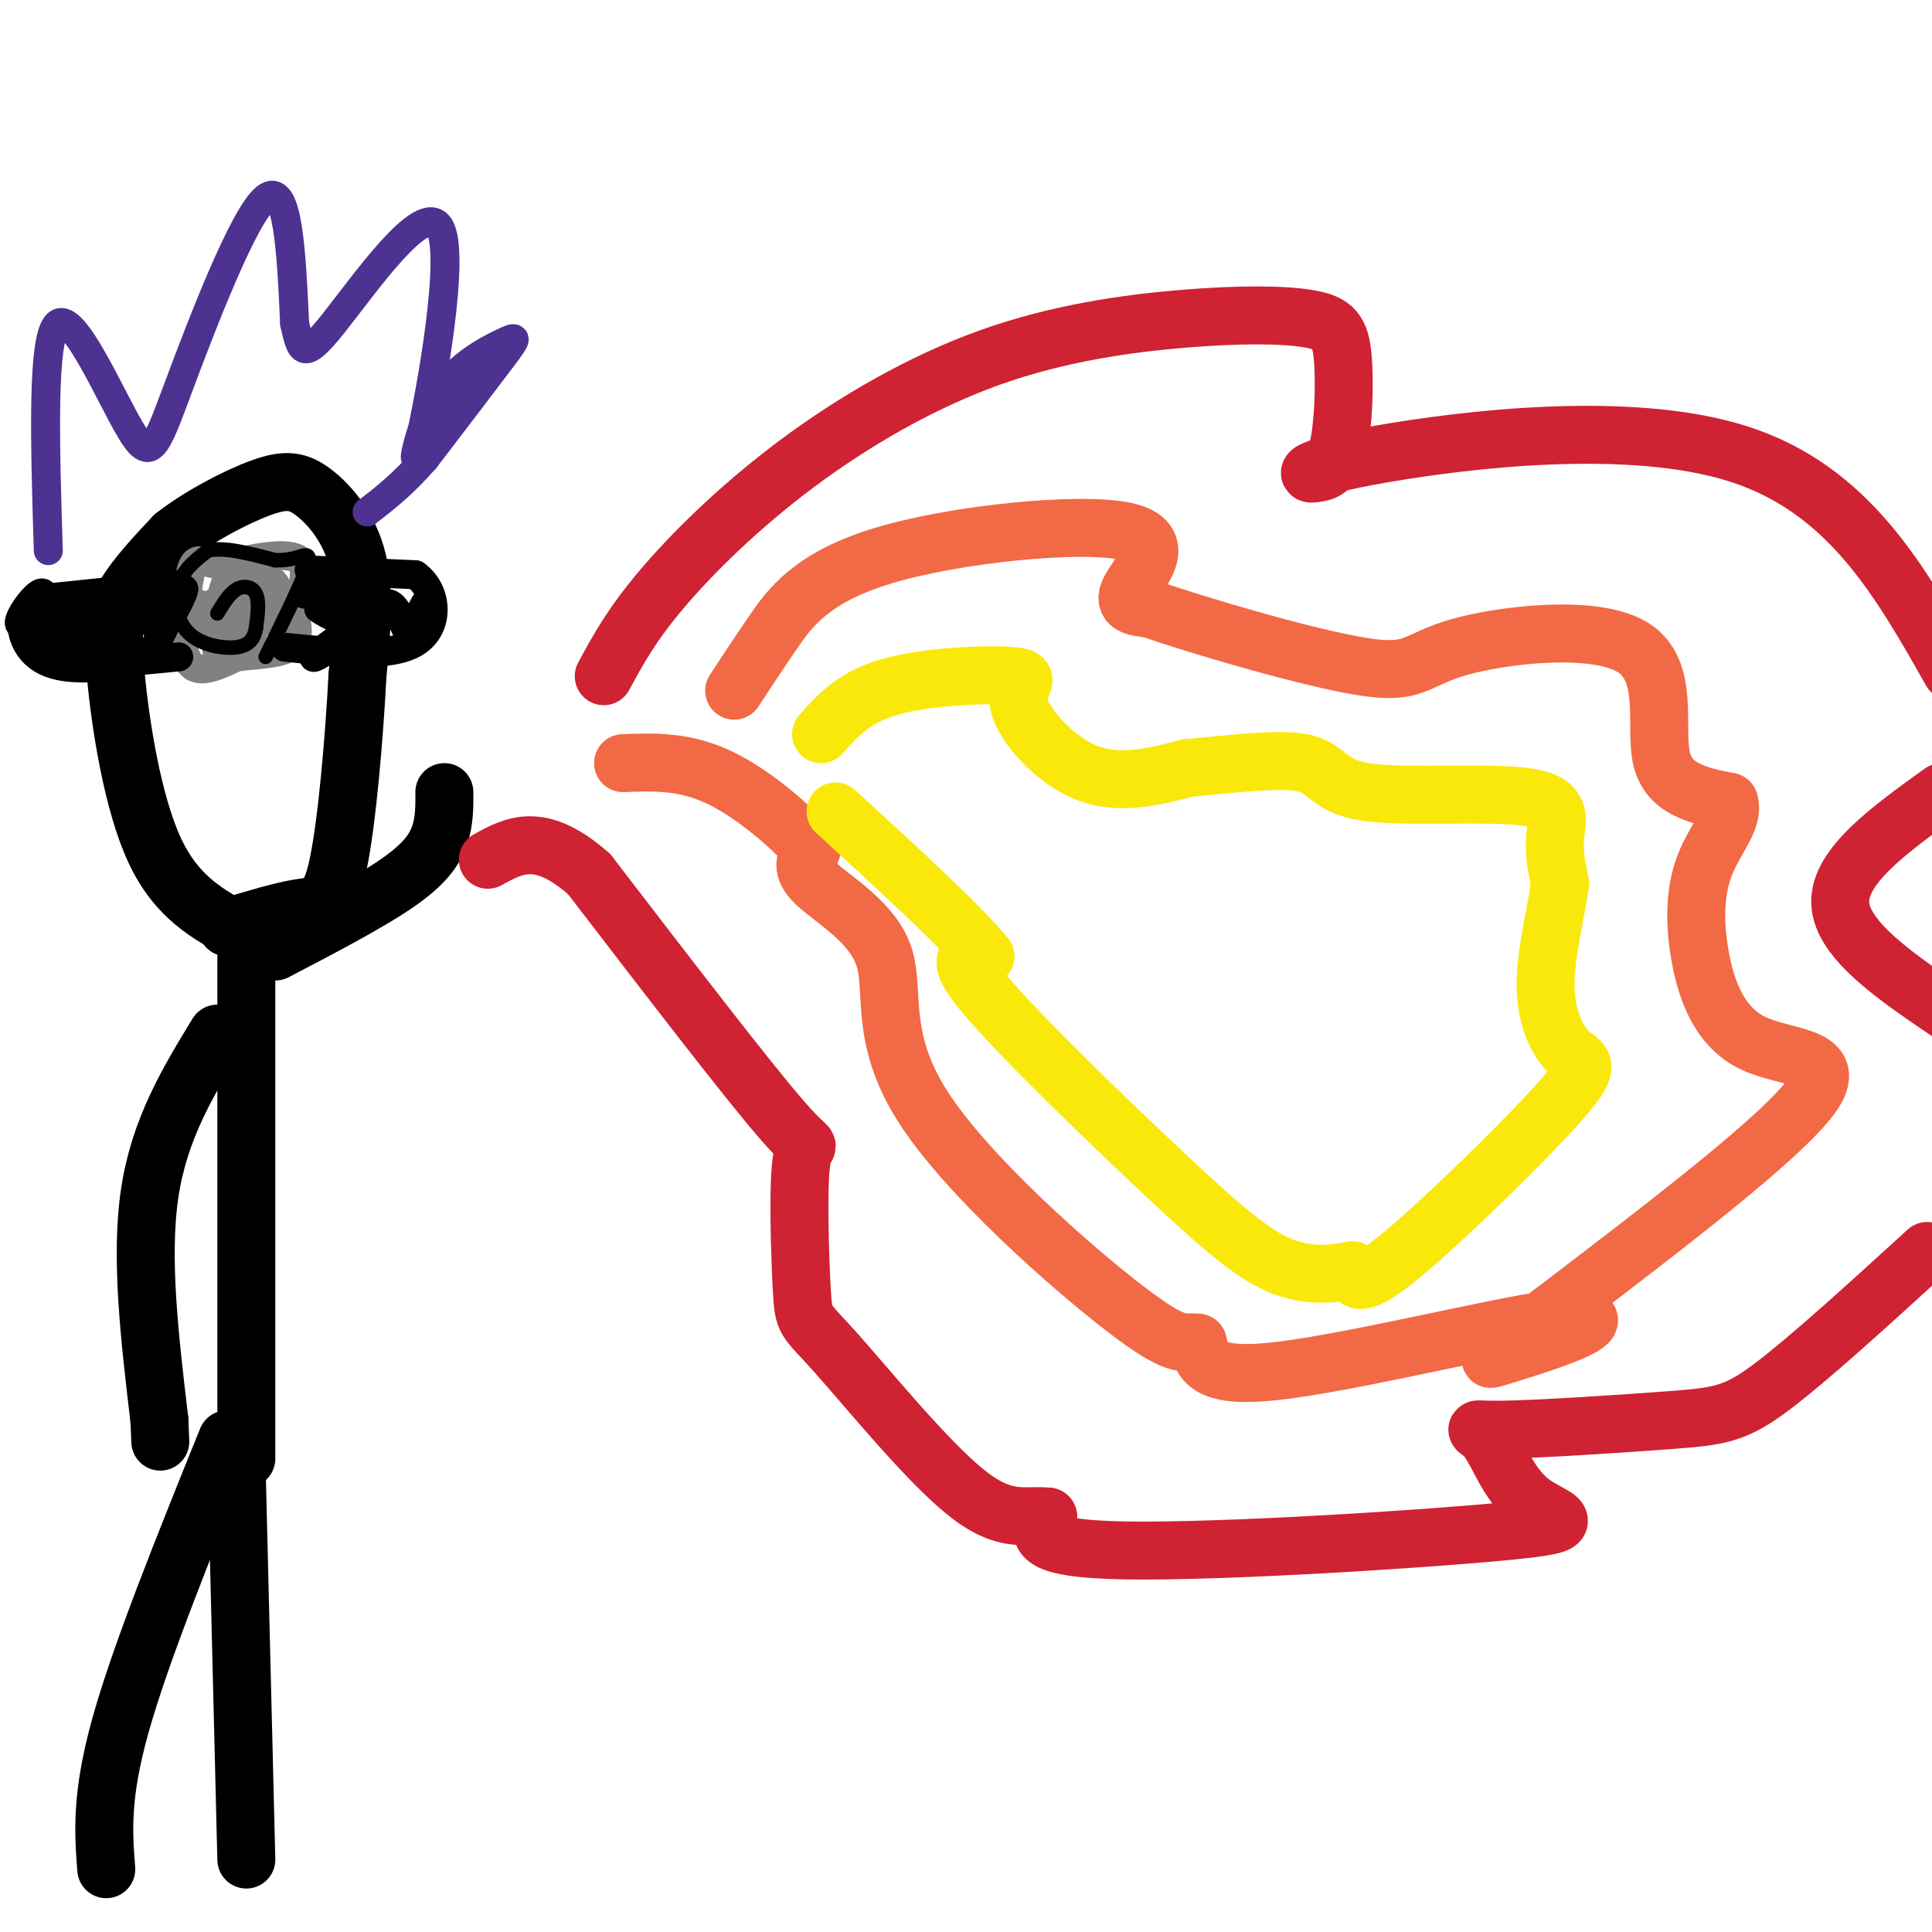 <svg viewBox='0 0 400 400' version='1.1' xmlns='http://www.w3.org/2000/svg' xmlns:xlink='http://www.w3.org/1999/xlink'><g fill='none' stroke='#000000' stroke-width='12' stroke-linecap='round' stroke-linejoin='round'><path d='M47,298c-8.917,22.083 -17.833,44.167 -22,59c-4.167,14.833 -3.583,22.417 -3,30'/><path d='M49,304c0.000,0.000 2.000,81.000 2,81'/><path d='M51,302c0.000,0.000 0.000,-109.000 0,-109'/><path d='M57,197c9.578,-5.000 19.156,-10.000 25,-14c5.844,-4.000 7.956,-7.000 9,-10c1.044,-3.000 1.022,-6.000 1,-9'/><path d='M50,193c-6.702,-3.548 -13.405,-7.095 -18,-17c-4.595,-9.905 -7.083,-26.167 -8,-36c-0.917,-9.833 -0.262,-13.238 2,-17c2.262,-3.762 6.131,-7.881 10,-12'/><path d='M36,111c5.100,-4.035 12.852,-8.123 18,-10c5.148,-1.877 7.694,-1.544 11,1c3.306,2.544 7.373,7.298 9,14c1.627,6.702 0.813,15.351 0,24'/><path d='M74,140c-0.607,12.048 -2.125,30.167 -4,39c-1.875,8.833 -4.107,8.381 -8,9c-3.893,0.619 -9.446,2.310 -15,4'/><path d='M45,214c-6.000,9.833 -12.000,19.667 -14,33c-2.000,13.333 0.000,30.167 2,47'/><path d='M33,294c0.333,7.833 0.167,3.917 0,0'/></g>
<g fill='none' stroke='#cf2233' stroke-width='12' stroke-linecap='round' stroke-linejoin='round'><path d='M125,140c2.842,-5.268 5.684,-10.535 12,-18c6.316,-7.465 16.106,-17.126 28,-26c11.894,-8.874 25.891,-16.959 40,-22c14.109,-5.041 28.330,-7.036 40,-8c11.670,-0.964 20.788,-0.898 26,0c5.212,0.898 6.519,2.626 7,8c0.481,5.374 0.138,14.392 -1,19c-1.138,4.608 -3.069,4.804 -5,5'/><path d='M272,98c-1.488,0.405 -2.708,-1.083 14,-4c16.708,-2.917 51.345,-7.262 74,0c22.655,7.262 33.327,26.131 44,45'/><path d='M402,164c-10.667,7.667 -21.333,15.333 -21,23c0.333,7.667 11.667,15.333 23,23'/><path d='M399,259c-12.173,11.112 -24.347,22.223 -32,28c-7.653,5.777 -10.787,6.219 -21,7c-10.213,0.781 -27.507,1.900 -35,2c-7.493,0.100 -5.185,-0.818 -3,2c2.185,2.818 4.245,9.374 9,13c4.755,3.626 12.203,4.322 -5,6c-17.203,1.678 -59.058,4.336 -79,4c-19.942,-0.336 -17.971,-3.668 -16,-7'/><path d='M217,314c-4.796,-0.547 -8.787,1.586 -17,-5c-8.213,-6.586 -20.648,-21.892 -27,-29c-6.352,-7.108 -6.620,-6.019 -7,-13c-0.380,-6.981 -0.872,-22.033 0,-27c0.872,-4.967 3.106,0.152 -4,-8c-7.106,-8.152 -23.553,-29.576 -40,-51'/><path d='M122,181c-10.167,-9.000 -15.583,-6.000 -21,-3'/></g>
<g fill='none' stroke='#f26946' stroke-width='12' stroke-linecap='round' stroke-linejoin='round'><path d='M152,143c2.290,-3.501 4.581,-7.002 8,-12c3.419,-4.998 7.968,-11.494 23,-16c15.032,-4.506 40.547,-7.021 50,-5c9.453,2.021 2.844,8.577 1,12c-1.844,3.423 1.078,3.711 4,4'/><path d='M238,126c9.942,3.489 32.797,10.211 44,12c11.203,1.789 10.756,-1.356 20,-4c9.244,-2.644 28.181,-4.789 36,0c7.819,4.789 4.520,16.511 6,23c1.480,6.489 7.740,7.744 14,9'/><path d='M358,166c1.175,3.468 -2.887,7.636 -5,13c-2.113,5.364 -2.278,11.922 -1,19c1.278,7.078 3.998,14.675 11,18c7.002,3.325 18.286,2.379 12,11c-6.286,8.621 -30.143,26.811 -54,45'/><path d='M321,272c-11.842,9.300 -14.447,10.050 -11,9c3.447,-1.050 12.944,-3.900 17,-6c4.056,-2.100 2.669,-3.450 -11,-1c-13.669,2.450 -39.620,8.700 -53,10c-13.380,1.300 -14.190,-2.350 -15,-6'/><path d='M248,278c-3.240,-0.410 -3.841,1.564 -15,-7c-11.159,-8.564 -32.878,-27.667 -42,-42c-9.122,-14.333 -5.648,-23.897 -8,-31c-2.352,-7.103 -10.529,-11.744 -14,-15c-3.471,-3.256 -2.235,-5.128 -1,-7'/><path d='M168,176c-3.489,-4.289 -11.711,-11.511 -19,-15c-7.289,-3.489 -13.644,-3.244 -20,-3'/></g>
<g fill='none' stroke='#fae80b' stroke-width='12' stroke-linecap='round' stroke-linejoin='round'><path d='M170,152c3.461,-3.931 6.922,-7.863 15,-10c8.078,-2.137 20.774,-2.480 25,-2c4.226,0.480 -0.016,1.783 1,6c1.016,4.217 7.290,11.348 14,14c6.710,2.652 13.855,0.826 21,-1'/><path d='M246,159c8.407,-0.755 18.924,-2.141 24,-1c5.076,1.141 4.711,4.811 13,6c8.289,1.189 25.232,-0.103 33,1c7.768,1.103 6.362,4.601 6,8c-0.362,3.399 0.319,6.700 1,10'/><path d='M323,183c-0.728,5.482 -3.049,14.187 -3,21c0.049,6.813 2.467,11.733 5,14c2.533,2.267 5.182,1.879 -2,10c-7.182,8.121 -24.195,24.749 -33,32c-8.805,7.251 -9.403,5.126 -10,3'/><path d='M280,263c-4.080,0.825 -9.279,1.386 -15,-1c-5.721,-2.386 -11.963,-7.719 -24,-19c-12.037,-11.281 -29.868,-28.509 -37,-37c-7.132,-8.491 -3.566,-8.246 0,-8'/><path d='M204,198c-5.167,-6.333 -18.083,-18.167 -31,-30'/></g>
<g fill='none' stroke='#808282' stroke-width='6' stroke-linecap='round' stroke-linejoin='round'><path d='M37,128c0.500,4.333 1.000,8.667 3,10c2.000,1.333 5.500,-0.333 9,-2'/><path d='M49,136c3.800,-0.444 8.800,-0.556 11,-2c2.200,-1.444 1.600,-4.222 1,-7'/><path d='M61,127c1.089,-3.578 3.311,-9.022 1,-11c-2.311,-1.978 -9.156,-0.489 -16,1'/><path d='M46,117c-3.733,-0.378 -5.067,-1.822 -6,0c-0.933,1.822 -1.467,6.911 -2,12'/><path d='M38,129c-0.333,2.000 -0.167,1.000 0,0'/></g>
<g fill='none' stroke='#000000' stroke-width='6' stroke-linecap='round' stroke-linejoin='round'><path d='M37,121c0.000,0.000 -29.000,3.000 -29,3'/><path d='M8,124c-5.222,3.044 -3.778,9.156 0,12c3.778,2.844 9.889,2.422 16,2'/><path d='M37,136c0.000,0.000 -21.000,2.000 -21,2'/><path d='M64,118c0.000,0.000 22.000,1.000 22,1'/><path d='M86,119c4.622,3.222 5.178,10.778 0,14c-5.178,3.222 -16.089,2.111 -27,1'/></g>
<g fill='none' stroke='#808282' stroke-width='6' stroke-linecap='round' stroke-linejoin='round'><path d='M41,125c0.833,3.000 1.667,6.000 3,6c1.333,0.000 3.167,-3.000 5,-6'/><path d='M49,125c-0.067,0.933 -2.733,6.267 -4,7c-1.267,0.733 -1.133,-3.133 -1,-7'/><path d='M44,125c-0.333,0.440 -0.667,5.042 0,4c0.667,-1.042 2.333,-7.726 3,-9c0.667,-1.274 0.333,2.863 0,7'/><path d='M47,127c-0.762,3.603 -2.668,9.110 -2,7c0.668,-2.110 3.911,-11.837 4,-12c0.089,-0.163 -2.974,9.239 -3,12c-0.026,2.761 2.987,-1.120 6,-5'/><path d='M52,129c0.889,0.422 0.111,3.978 0,3c-0.111,-0.978 0.444,-6.489 1,-12'/><path d='M53,120c0.833,-0.500 2.417,4.250 4,9'/><path d='M57,129c0.622,-0.644 0.178,-6.756 0,-8c-0.178,-1.244 -0.089,2.378 0,6'/></g>
<g fill='none' stroke='#000000' stroke-width='6' stroke-linecap='round' stroke-linejoin='round'><path d='M17,125c-4.661,5.786 -9.321,11.571 -10,10c-0.679,-1.571 2.625,-10.500 2,-12c-0.625,-1.500 -5.179,4.429 -5,6c0.179,1.571 5.089,-1.214 10,-4'/><path d='M14,125c1.308,3.046 -0.423,12.662 0,13c0.423,0.338 2.998,-8.601 4,-11c1.002,-2.399 0.429,1.743 2,2c1.571,0.257 5.285,-3.372 9,-7'/><path d='M29,122c1.670,0.142 1.344,3.997 2,6c0.656,2.003 2.292,2.155 4,0c1.708,-2.155 3.488,-6.616 3,-6c-0.488,0.616 -3.244,6.308 -6,12'/><path d='M63,123c2.844,-1.244 5.689,-2.489 7,-1c1.311,1.489 1.089,5.711 2,7c0.911,1.289 2.956,-0.356 5,-2'/><path d='M77,127c-2.500,2.036 -11.250,8.125 -12,9c-0.750,0.875 6.500,-3.464 8,-6c1.500,-2.536 -2.750,-3.268 -7,-4'/><path d='M66,126c0.417,0.357 4.958,3.250 8,3c3.042,-0.250 4.583,-3.643 6,-4c1.417,-0.357 2.708,2.321 4,5'/><path d='M84,130c1.333,0.000 2.667,-2.500 4,-5'/></g>
<g fill='none' stroke='#000000' stroke-width='3' stroke-linecap='round' stroke-linejoin='round'><path d='M45,127c1.244,-2.067 2.489,-4.133 4,-5c1.511,-0.867 3.289,-0.533 4,1c0.711,1.533 0.356,4.267 0,7'/><path d='M53,130c-0.351,2.033 -1.228,3.617 -4,4c-2.772,0.383 -7.439,-0.435 -10,-3c-2.561,-2.565 -3.018,-6.876 -2,-10c1.018,-3.124 3.509,-5.062 6,-7'/><path d='M43,114c3.333,-0.833 8.667,0.583 14,2'/><path d='M57,116c3.429,0.048 5.000,-0.833 6,-1c1.000,-0.167 1.429,0.381 0,4c-1.429,3.619 -4.714,10.310 -8,17'/></g>
<g fill='none' stroke='#4d3292' stroke-width='6' stroke-linecap='round' stroke-linejoin='round'><path d='M10,114c-0.684,-22.276 -1.368,-44.552 2,-47c3.368,-2.448 10.789,14.931 15,22c4.211,7.069 5.211,3.826 10,-9c4.789,-12.826 13.368,-35.236 18,-39c4.632,-3.764 5.316,11.118 6,26'/><path d='M61,67c1.342,5.973 1.698,7.905 8,0c6.302,-7.905 18.551,-25.646 22,-20c3.449,5.646 -1.902,34.679 -4,44c-2.098,9.321 -0.944,-1.068 3,-8c3.944,-6.932 10.677,-10.405 14,-12c3.323,-1.595 3.235,-1.313 0,3c-3.235,4.313 -9.618,12.656 -16,21'/><path d='M88,95c-4.667,5.333 -8.333,8.167 -12,11'/></g>
</svg>